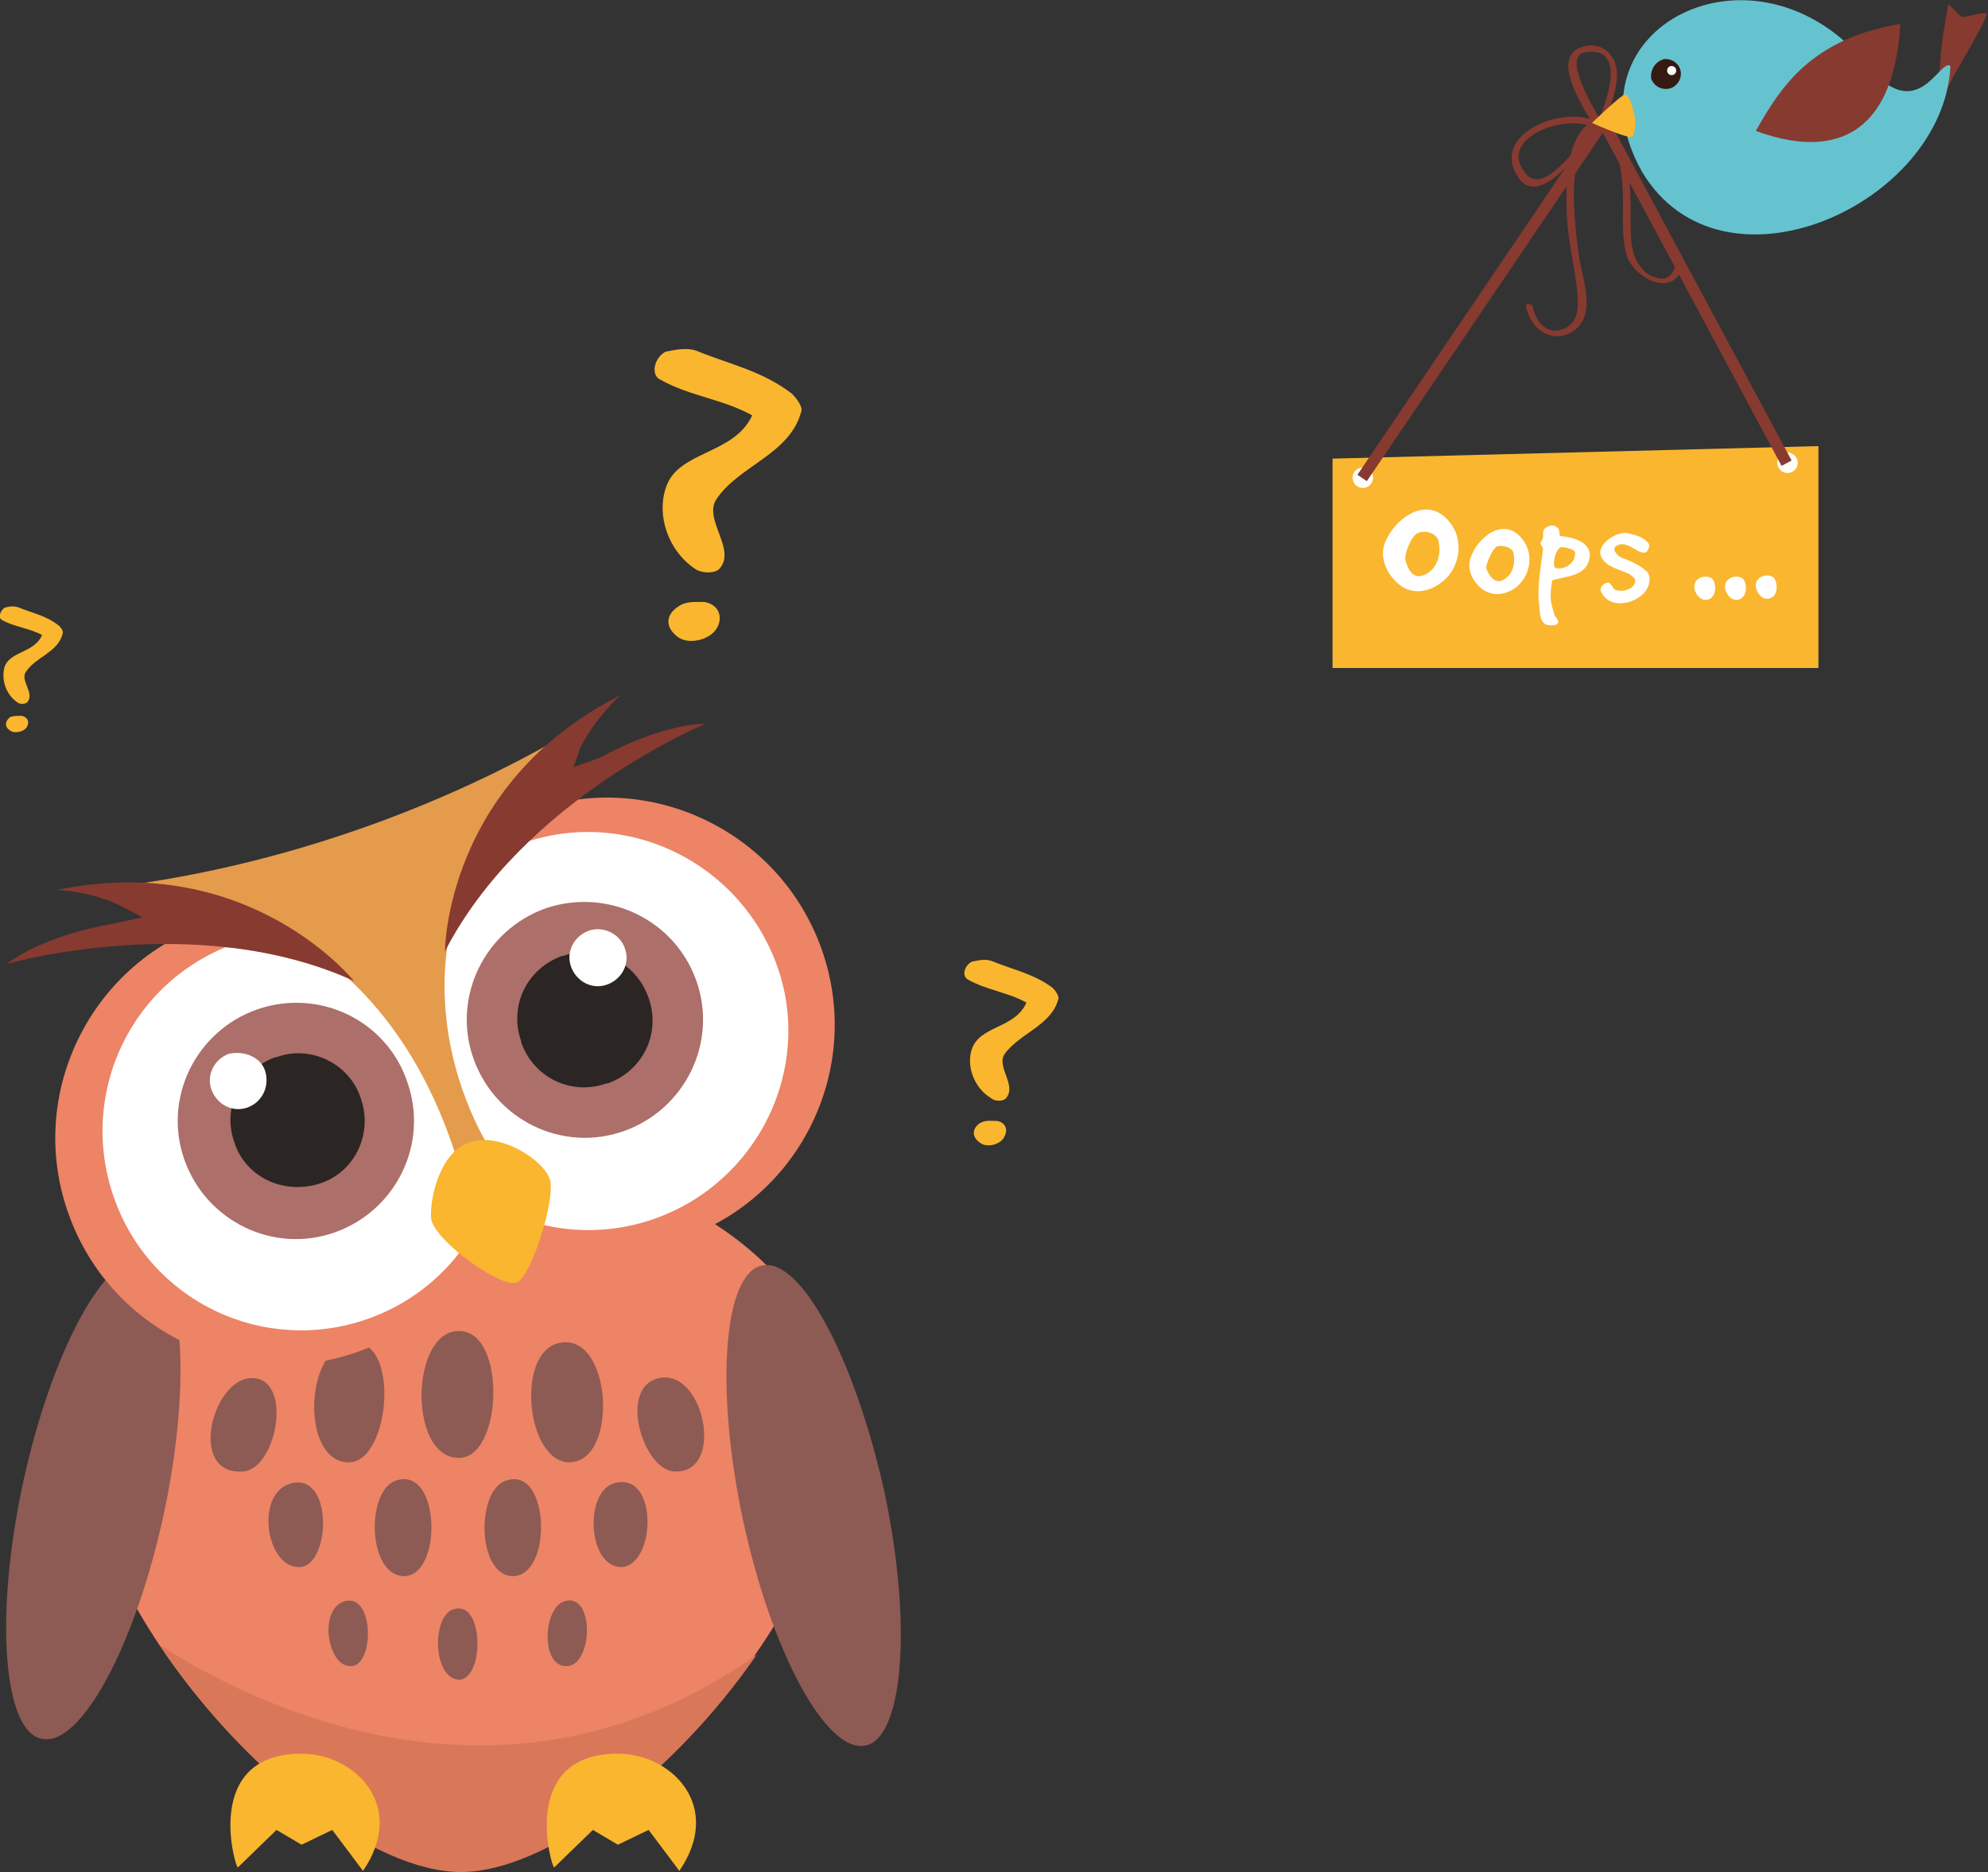 <svg id="Layer_1" xmlns="http://www.w3.org/2000/svg" viewBox="0 0 174.7 164.5"><rect x="0" y="0" width="174.7" height="164.5" fill="#333333" stroke="none"/><style>.st0{fill:#f9b62e}.st1{fill:#ec8465}.st2{fill:#d97759}.st3{fill:#8e5a54}.st4{fill:#fff}.st5{fill:#ac6f69}.st6{fill:#e49b4b}.st7{fill:#873a30}.st8{fill:#2b2523}.st9{fill:none;stroke:#873a30;stroke-miterlimit:10}.st10{fill:#65c3cf}.st11{fill:#351a13}</style><path class="st0" d="M58.5 42.9c1-3.3 6-2.9 7.6-6.4-2.5-1.4-5.5-1.7-8-3.1-1-.4-.6-2 .4-2.5 1-.2 2-.4 2.9 0 2.7 1.1 5.6 1.7 8.2 3.7.4.4 1 1.2.8 1.6-1 3.7-5.4 4.7-7.4 7.6-1.3 1.8 1.8 4.5.2 6.2-.4.4-1.5.4-2.1 0-2.4-1.6-3.4-4.7-2.6-7.1zm3.4 10c1.2.2 1.6 1.2 1.2 2.1-.5 1.2-2.5 1.7-3.5 1-1.1-.8-1.2-1.9 0-2.7.7-.5 1.6-.4 2.3-.4z"/><path class="st1" d="M40.5 101.8c-24.4 0-34.9 15.2-33.3 26.3 2.3 16.9 21.9 36.3 33.3 36.3s31-19.5 33.3-36.4c1.6-11-8.8-26.2-33.3-26.2"/><path class="st2" d="M14.1 144.6c7.3 11.1 18.8 19.9 26.4 19.9 7.5 0 18.7-8.5 26-19.1-22 15.6-44.3 4.4-52.4-.8"/><path class="st3" d="M2 130.4c-2.5 11.7-1.7 21.8 1.7 22.4 3.4.7 8.2-8.2 10.7-19.8 2.5-11.7 1.7-21.8-1.7-22.4-3.4-.7-8.2 8.2-10.7 19.8m75.7.6c2.5 11.7 1.7 21.8-1.7 22.4s-8.2-8.2-10.7-19.8c-2.5-11.7-1.7-21.8 1.7-22.4 3.4-.7 8.1 8.2 10.7 19.8M30.9 118c4.3-.5 3.4 10.4-.2 10.5-4.3.1-4-10.2.2-10.5m18.3 0c4.6-.9 5.2 10.5.8 10.5-3.8-.1-4.7-9.8-.8-10.5M22 121.1c3.8-.2 2.4 7.9-.6 8.2-4.9.4-2.8-8 .6-8.2m35.9 0c4-.9 5.9 8.5 1.3 8.2-2.7-.2-4.9-7.4-1.3-8.2m-23.1 9c3.9-1.3 4.1 8.2.8 8.4-3.3.1-3.5-7.5-.8-8.4m9.7 0c3.8-1.3 4.1 8.3.6 8.4-3.2 0-3.3-7.6-.6-8.4m9.6.2c3.8-.9 3.5 7.3.5 7.4-3 0-3.3-6.8-.5-7.4m-4.5 10.4c2.7-.8 2.5 5.7.2 5.7-2.3.1-2.1-5.1-.2-5.7m-9.7.7c2.6-.8 2.7 6 .5 6.2-2.4 0-2.5-5.7-.5-6.2m0-24.4c4.6-.8 4.4 10.8.6 11.1-4.5.3-4.5-10.4-.6-11.1m-14.1 13.3c3.5-.6 3.2 7.2.6 7.4-3.1.2-4.1-6.8-.6-7.4m4.5 10.4c2.6-.7 2.6 5.6.6 5.7-2.1.2-3-5-.6-5.7"/><path class="st1" d="M46.8 71.2c-5.7 2-10 6.4-12 11.6-4.8-2.8-10.9-3.6-16.6-1.6C7.9 84.8 2.3 96.2 6 106.6c3.6 10.3 15 15.9 25.4 12.2 5.7-2 10-6.4 12-11.6 4.8 2.8 10.9 3.6 16.6 1.6 10.4-3.6 15.9-15 12.2-25.4S57.1 67.6 46.8 71.2"/><path class="st4" d="M45.9 74.1c-5.1 1.8-8.7 5.6-10.6 10.2-4.4-2.6-9.8-3.1-14.6-1.4C11.6 86.1 6.8 96 10 105.2s13.2 13.9 22.3 10.7c5.1-1.8 8.7-5.6 10.6-10.2 4.4 2.6 9.8 3.1 14.6 1.4 9.1-3.2 14-13.2 10.8-22.2-3.3-9.2-13.3-14-22.4-10.8"/><path class="st5" d="M61.2 86.2c1.9 5.4-1 11.3-6.4 13.2s-11.3-1-13.2-6.4c-1.9-5.4 1-11.3 6.4-13.2 5.4-1.8 11.3 1 13.2 6.4m-25.4 8.9c1.9 5.4-1 11.3-6.4 13.2-5.4 1.9-11.3-1-13.2-6.4-1.9-5.4 1-11.3 6.4-13.2 5.5-1.9 11.4 1 13.2 6.4"/><path class="st6" d="M43.1 101s-13.7-20.4 9.4-38.2c0 0-17.8 12.4-43.8 15.3 0 0 23.5-2.4 31.6 24.2l2.8-1.3z"/><path class="st7" d="M51 65.7c1.3-2.6 3.5-4.6 3.5-4.6-15.4 7.8-15.4 22.5-15.4 22.5C46 70.2 62 63.6 62 63.6c-4.3.1-9.3 3-9.3 3l-2.3.8.6-1.7zM10.6 79.6C8 78.3 5 78.2 5 78.2c16.9-3.5 26.1 8 26.1 8C17.3 79.9.6 84.7.6 84.7c3.4-2.6 9.2-3.5 9.2-3.5l2.7-.6-1.9-1z"/><path class="st0" d="M41.2 100.4c2.8-1 6.6 1.6 7.1 3.2.6 1.6-1.6 8.6-2.9 9.1-1.3.5-6.9-3.4-7.5-5.5-.2-1.7.7-5.9 3.3-6.8"/><path class="st8" d="M31.7 96.5c1.1 3.1-.5 6.5-3.6 7.5s-6.5-.5-7.5-3.6c-1.1-3.1.5-6.4 3.6-7.5h.1c2.9-1.1 6.4.5 7.4 3.6M57 87.7c1.1 3.1-.5 6.4-3.6 7.5h-.1c-3.1 1.1-6.4-.5-7.5-3.6v-.1c-1.1-3.1.5-6.4 3.6-7.5h.1c3-1.1 6.4.5 7.5 3.7 0-.1 0-.1 0 0"/><path class="st4" d="M23.3 94.1c.4 1.3-.2 2.7-1.5 3.2s-2.7-.2-3.2-1.5.2-2.7 1.5-3.2c1.4-.3 2.8.3 3.2 1.5m31.6-10.8c.5 1.3-.2 2.7-1.5 3.2s-2.7-.2-3.2-1.5.2-2.7 1.5-3.2 2.8.3 3.2 1.5"/><path class="st0" d="M54.3 154.1c4.7 0 9.3 4.6 5.4 10.3l-2.7-3.6-2.7 1.3-2.2-1.3-3.4 3.3c-.2.1-3.2-10 5.6-10M26.5 154.1c4.7 0 9.3 4.6 5.4 10.3l-2.7-3.6-2.7 1.3-2.2-1.3-3.4 3.3c-.2.1-3.2-10 5.6-10"/><g><path class="st0" d="M85.4 92.2c.7-2.1 3.8-1.8 4.8-4.1-1.6-.9-3.5-1.1-5.1-2-.6-.3-.4-1.2.3-1.6.6-.1 1.2-.3 1.9 0 1.7.7 3.6 1.1 5.2 2.3.2.2.6.7.5 1-.6 2.3-3.4 3-4.7 4.8-.8 1.1 1.1 2.8.1 3.9-.2.3-1 .3-1.3 0-1.5-.9-2.2-2.8-1.7-4.3zm2.2 6.3c.7.1 1 .7.7 1.3-.3.8-1.6 1.1-2.2.6-.7-.5-.7-1.2 0-1.7.5-.3 1-.2 1.5-.2z"/></g><g><path class="st0" d="M.4 58.6c.5-1.4 2.6-1.2 3.3-2.8-1.1-.6-2.4-.7-3.5-1.3-.4-.2-.2-.8.2-1.1.4-.1.8-.2 1.3 0 1.2.5 2.4.7 3.5 1.6.2.2.4.5.3.7-.4 1.6-2.3 2-3.2 3.3-.6.8.8 1.9.1 2.7-.2.2-.7.2-.9 0-1-.7-1.4-2-1.1-3.1zm1.5 4.3c.5.1.7.5.5.9-.2.5-1.1.7-1.5.4-.5-.3-.5-.8 0-1.2.3-.1.7-.1 1-.1z"/></g><path class="st0" d="M159.8 58.7h-42.7V40.3l42.7-1.1v19.5z"/><g><path class="st4" d="M127.4 45.9c1.4 1.7.8 4.3-.9 5.4-1.1.8-2.5.9-3.5.1s-1.7-2.1-1.4-3.4c.7-2.3 3.8-4.7 5.8-2.1zm-2.2 4.6c1.1-.5 1.5-1.8 1.2-3-.2-.7-1.2-.9-1.7-.7-.6.1-1.3 1.8-1.2 2.4.2.8.7 1.8 1.7 1.3zm8.6-3.1c1.1 1.4.6 3.4-.7 4.3-.9.6-1.9.7-2.8.1-.8-.6-1.4-1.6-1.1-2.7.6-1.9 3-3.8 4.6-1.7zM132 51c.9-.4 1.2-1.4 1-2.4-.1-.5-.9-.7-1.4-.6-.4.1-1 1.5-1 1.9.2.6.7 1.4 1.4 1.1zm3.4-3.4c.4-.3 0-.9.4-1.2.4-.3.8-.3 1.1 0 .2.2.1.6.2.7 1.1.1 2.7.5 2.6 1.8-.2 1.8-2.1 1.7-3.3 2.1-.2 1.3-.2 1.8.2 3 0 .1.2.3.3.5.2.5-.6.5-1 .4-.5-.2-.6-.9-.6-1.4-.3-1.8.1-3.5.3-5.3-.1-.2-.3-.4-.2-.6zm1.3 2.3c.5.2 1.6-.2 1.7-1.1.1-.4-.2-.5-.5-.6-.3-.1-.8-.2-.9 0-.4.4-.6 1.6-.3 1.7zm8.2-2.1c.1.2-.1.6-.2.7-.7.4-1.7-1.2-2.7-.5-.4.3.2.9.5 1 .8.3 1.5.6 2.2 1.2.4.4.3 1.1 0 1.6-.7 1.2-3.2 1.9-4 .2-.2-.4.3-.8.6-.8s.4.5.6.6c.6.3 1.8 0 1.8-.8 0-.2-.4-.5-.6-.6-.9-.4-2-.6-2.4-1.5-.5-1.1 1.6-2.4 2.5-2 .5.1 1.3.3 1.7.9zm5.4 4.8c-.7.4-1.3-.3-1.4-.9-.1-1 1-1.2 1.5-.9.4.3.5 1.4-.1 1.8zm2.7 0c-.7.4-1.3-.3-1.4-.9-.1-1 1-1.2 1.5-.9.4.3.5 1.4-.1 1.8zm2.7-.1c-.7.4-1.3-.3-1.4-.9-.1-1 1-1.2 1.5-.9.4.3.5 1.5-.1 1.8z"/></g><ellipse transform="matrix(.997 -.083 .083 .997 -3.067 10.042)" class="st4" cx="119.7" cy="42" rx=".9" ry=".9"/><ellipse transform="matrix(.997 -.083 .083 .997 -2.826 13.12)" class="st4" cx="157" cy="40.7" rx=".9" ry=".9"/><path class="st9" d="M140.9 10.7L119.7 42m21.2-31.3l16.1 30"/><g><path class="st7" d="M140.3 11c-.2.4.4.4.5.1.6-1.5 1.3-3 1.3-4.6s-1.3-2.9-3-2.4c-3.1.9.3 5.7 1.1 7.2l.5-.4c-2.7-1.9-9.7.6-7.4 4.5 1.9 3.3 5.8-2.5 7-3.8.3-.3 0-.7-.3-.4-.9 1-4.1 5.9-5.8 4.2-3-3.3 3.8-5.7 6.2-4 .2.1.4 0 .5-.2V11c-.5-.9-3.8-6.1-1.6-6.4 3.8-.6 1.8 4.6 1 6.4z"/><path class="st7" d="M141.2 10.9c-.2-.2-.8-.2-.5.1 1.4 1.6 1.8 3.7 1.9 5.7.1 1.9-.2 4 .4 5.9.8 2 4.2 3.6 4.9.7.1-.3-.5-.4-.6-.2-.2.7-.5 1.4-1.3 1.4-.6-.1-1.2-.3-1.6-.8-1.2-1.2-1.1-3.1-1.1-4.6 0-2.8 0-5.8-2.1-8.2.1 0 0 0 0 0zm-.9.2c.3-.2-.2-.5-.5-.4-1.3.9-1.8 2.6-2 4.1-.2 1.8-.2 3.7 0 5.5.2 1.7.6 3.4.8 5.3.1 1.2.2 2.6-1 3.2-1.5.8-2.6-.4-2.9-1.8 0-.3-.7-.4-.6-.1.4 2.2 2.6 3.5 4.4 2 1.7-1.4.6-4.4.3-6.1-.3-2-.5-4.1-.5-6.1.1-1.9.3-4.4 2-5.6zm30.1-4.4c.1.4.2.7.4 1 .5.1.6-.5.8-.9.3-.5 3-5.1 3-5.6-.3-.2-1.7.3-2.1.3-.4-.1-1.1-1.1-1.3-1.1-.3 1.7-.6 3.4-.7 5.1 0 .4-.1.8-.1 1.2z"/><path class="st10" d="M171.4 5.8c-.6 12.2-20.1 21-27.1 9.3-7.1-12.6 9.9-21.3 19.7-9.5 4.5 5.7 6.5-.6 7.4.2z"/><path class="st0" d="M139.9 10.8s2.6-2.5 2.9-2.5c.2 0 .6.6.8 1.7.2.7.1 1.4-.1 2-.3.3-3.6-1.2-3.6-1.2z"/><path class="st11" d="M146.2 5.2c.7-.1 1.4.4 1.5 1.1s-.4 1.4-1.1 1.5c-.7.1-1.3-.3-1.5-.9-.1-.8.4-1.5 1.1-1.7z"/><circle class="st4" cx="146.9" cy="6.2" r=".4"/><path class="st7" d="M167 2.1c-7.8 1.3-10.5 5.5-12.7 9.4 5.1 1.9 12 2.1 12.7-9.4z"/></g></svg>